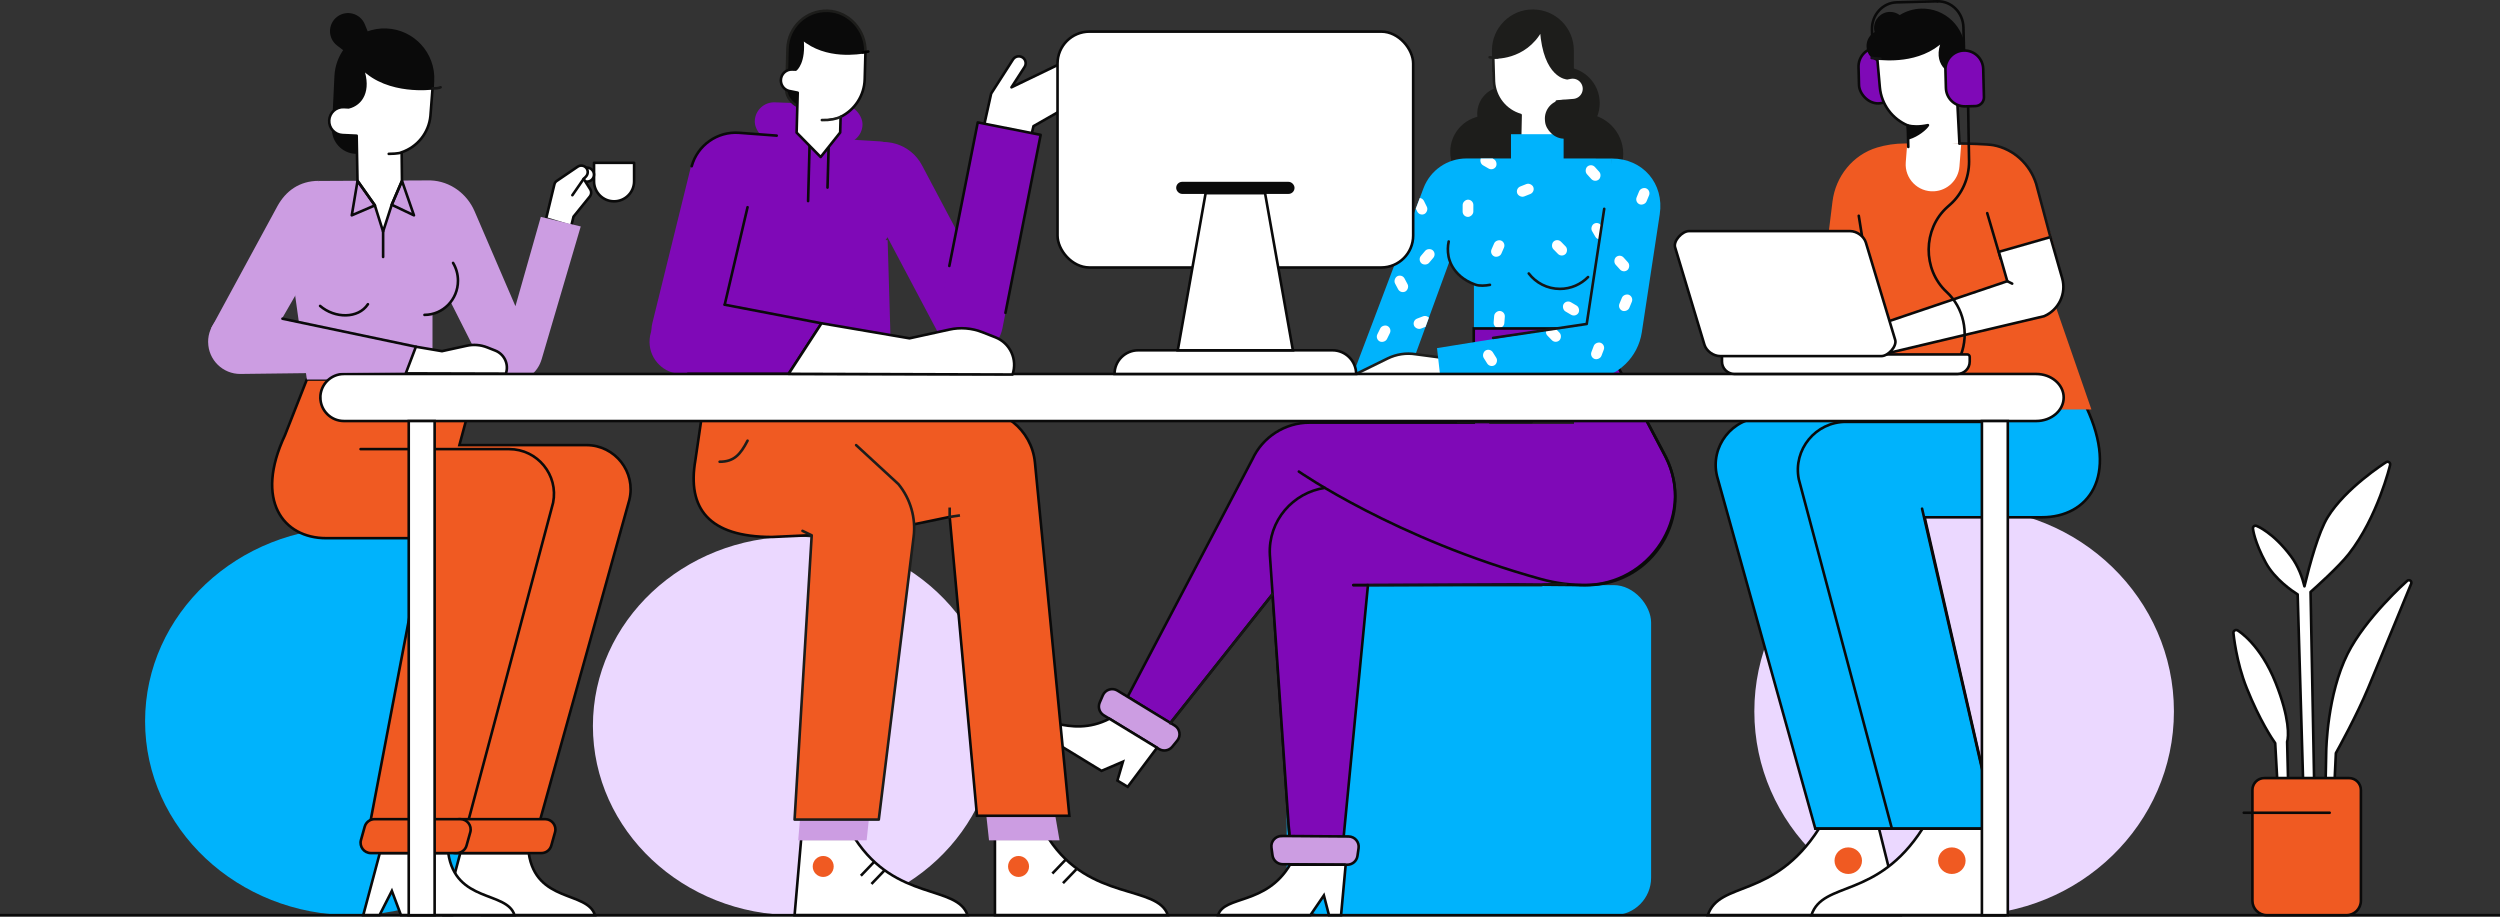 <?xml version="1.0" encoding="UTF-8"?>
<svg id="Layer_1" data-name="Layer 1" xmlns="http://www.w3.org/2000/svg" width="714.4" height="261.9" xmlns:xlink="http://www.w3.org/1999/xlink" viewBox="0 0 714.4 261.9">
  <rect x="0" y="0" width="714.4" height="261.9" fill="#333333" stroke="none"/>
  <defs>
    <clipPath id="clippath-1">
      <path d="M419.06,45.28c4.29,0,9.24,0,12.72,0v-6.94h15.04v6.94c5.78,0,13.81.02,13.81.02l-.44,26.36c-1.56,2.86-2.5,6.02-2.76,9.27l-1.01,12.87-35.23.07v-12.5c-3.18-1.12-5.74-3.57-6.99-6.68l-16.26,44.51h-15.93s24.78-65.45,24.78-65.45c1.93-5.09,6.8-8.47,12.25-8.47Z" style="fill: #00b3fc; stroke-width: 0px;"/>
    </clipPath>
    <clipPath id="clippath-3">
      <path d="M453.41,92.58l7.19-47.28h0c8.86,0,15.02,7.17,13.69,15.93l-5.13,33.75c-1.08,7.08-6.74,12.58-13.84,13.45l-43,5.8-1.68-14.75,42.78-6.9Z" style="fill: #00b3fc; stroke-width: 0px;"/>
    </clipPath>
    <clipPath id="clippath-5">
      <path d="M597.64,117.01l-15.51-44.71,4.97-1.55-5.25-18.25c-1.78-5.6-6.41-9.91-12.19-11.01-1.69-.32-3.41-.49-5.15-.49h-20.2c-2.71,0-5.37.4-7.92,1.16-6.94,2.09-11.86,8.26-12.74,15.45l-1.5,12.18,11.16,2.21,6.47,45h57.85Z" style="fill: #f05a22; stroke-width: 0px;"/>
    </clipPath>
  </defs>
  <rect x="367.69" y="167.2" width="104.13" height="94.32" rx="10.69" ry="10.69" style="fill: #00b3fc; stroke-width: 0px;"/>
  <ellipse cx="561.27" cy="203.28" rx="59.95" ry="58.25" style="fill: #ebd8ff; stroke-width: 0px;"/>
  <path d="M536.95,236.8l6.15,24.72h-55.08c3.3-9.92,18.75-4.41,31.77-24.72h17.15Z" style="fill: #fff; fill-rule: evenodd; stroke: #0a0a0a; stroke-miterlimit: 10; stroke-width: .75px;"/>
  <ellipse cx="528.16" cy="245.95" rx="3.93" ry="3.8" style="fill: #f05a22; stroke-width: 0px;"/>
  <path d="M566.55,236.8l6.15,24.72h-55.08c3.3-9.92,18.75-4.41,31.77-24.72h17.15Z" style="fill: #fff; fill-rule: evenodd; stroke: #0a0a0a; stroke-miterlimit: 10; stroke-width: .75px;"/>
  <ellipse cx="557.76" cy="245.95" rx="3.93" ry="3.8" style="fill: #f05a22; stroke-width: 0px;"/>
  <path d="M175.46,46.52h0c3.16,0,5.72,2.57,5.72,5.72v5.28h-11.45v-5.28c0-3.16,2.57-5.72,5.72-5.72Z" transform="translate(350.93 104.05) rotate(180)" style="fill: #fff; stroke: #0a0a0a; stroke-linecap: round; stroke-linejoin: round; stroke-width: .75px;"/>
  <circle cx="167.74" cy="49.91" r="2" style="fill: #fff; stroke: #0a0a0a; stroke-linecap: round; stroke-linejoin: round; stroke-width: .75px;"/>
  <path d="M156.15,62.05l2.28-9.39c.1-.39.33-.73.67-.96l5.97-4.06c.85-.58,2.01-.35,2.58.51h0c.47.72.39,1.67-.21,2.3l-.65.67,1.86,2.95c.42.66.37,1.51-.13,2.12l-4.63,5.72-.57,2.33" style="fill: #fff; stroke: #0a0a0a; stroke-linecap: round; stroke-linejoin: round; stroke-width: .75px;"/>
  <ellipse cx="100.52" cy="206.1" rx="59.06" ry="55.42" style="fill: #00b3fc; stroke-width: 0px;"/>
  <g>
    <g>
      <path d="M136.33,108.45h-48.65s-6.27,15.95-6.27,15.95c-8.76,18.63-.48,29.39,11.81,29.39h28.07s-15.83,83.01-15.83,83.01h48.19s26.19-93.94,26.19-93.94c1.96-7.97-4.07-15.67-12.28-15.67h-36.28s5.04-18.74,5.04-18.74Z" style="fill: #f05a22; fill-rule: evenodd;"/>
      <path d="M136.33,108.45h-48.65s-6.27,15.95-6.27,15.95c-8.76,18.63-.48,29.39,11.81,29.39h28.07s-15.83,83.01-15.83,83.01h48.19s26.19-93.94,26.19-93.94c1.96-7.97-4.07-15.67-12.28-15.67h-36.28s5.04-18.74,5.04-18.74Z" style="fill: none; fill-rule: evenodd; stroke: #0a0a0a; stroke-miterlimit: 10; stroke-width: .75px;"/>
    </g>
    <path d="M103.04,128.34h42.46c8.07,0,14.13,7.38,12.56,15.3l-24.83,93.17" style="fill: none; stroke: #0a0a0a; stroke-linecap: round; stroke-linejoin: round; stroke-width: .75px;"/>
  </g>
  <g>
    <path d="M438.04,3.07h0c-6.26,0-11.33,5.07-11.33,11.33l.1,5.86,22.56,10.14v-15.99c0-6.26-5.07-11.33-11.33-11.33Z" style="fill: #1d1d1b; stroke: #1d1d1b; stroke-miterlimit: 10; stroke-width: .75px;"/>
    <path d="M463.86,43.98c0,6.34-5.14,11.49-11.49,11.49-6.34,0-11.49-5.14-11.49-11.49,0-6.34,5.14-11.49,11.49-11.49s11.49,5.14,11.49,11.49Z" style="fill: #1d1d1b; stroke-width: 0px;"/>
    <circle cx="424.74" cy="43.37" r="10.32" style="fill: #1d1d1b; stroke-width: 0px;"/>
    <circle cx="429.9" cy="32.5" r="7.77" style="fill: #1d1d1b; stroke-width: 0px;"/>
    <circle cx="446.82" cy="29.47" r="10.32" style="fill: #1d1d1b; stroke-width: 0px;"/>
    <path d="M434.31,42.67l.21-9.8h0c-4.32-1.25-7.38-5.11-7.61-9.6l-.2-6.87s8.97.72,13.71-7.88c.93,13.59,7.44,13.83,7.44,13.83l.91-.18c2.56-.5,4.64,2.06,3.63,4.47h0c-.47,1.12-1.53,1.89-2.75,1.99l-4.77.38.12,7.81.06,5.88" style="fill: #fff; stroke: #1d1d1b; stroke-linecap: round; stroke-linejoin: round; stroke-width: .75px;"/>
    <g>
      <path d="M419.06,45.28c4.29,0,9.24,0,12.72,0v-6.94h15.04v6.94c5.78,0,13.81.02,13.81.02l-.44,26.36c-1.56,2.86-2.5,6.02-2.76,9.27l-1.01,12.87-35.23.07v-12.5c-3.18-1.12-5.74-3.57-6.99-6.68l-16.26,44.51h-15.93s24.78-65.45,24.78-65.45c1.93-5.09,6.8-8.47,12.25-8.47Z" style="fill: #00b3fc;"/>
      <g style="clip-path: url(#clippath-1);">
        <rect x="422.89" y="44.81" width="4.93" height="3.06" rx="1.53" ry="1.53" transform="translate(770.01 299.9) rotate(-149.88)" style="fill: #fff; stroke-width: 0px;"/>
        <rect x="433.4" y="52.84" width="4.93" height="3.06" rx="1.53" ry="1.53" transform="translate(861.08 -55.76) rotate(158.37)" style="fill: #fff; stroke-width: 0px;"/>
        <rect x="379.62" y="104.34" width="4.93" height="3.06" rx="1.53" ry="1.53" transform="translate(615.97 426.02) rotate(-141.64)" style="fill: #fff; stroke-width: 0px;"/>
        <rect x="366.37" y="111.44" width="4.93" height="3.06" rx="1.53" ry="1.53" transform="translate(343.53 497.88) rotate(-103.27)" style="fill: #fff; stroke-width: 0px;"/>
        <rect x="366.51" y="126.01" width="4.93" height="3.06" rx="1.53" ry="1.53" transform="translate(637.09 411.3) rotate(-152.45)" style="fill: #fff; stroke-width: 0px;"/>
        <rect x="452.76" y="47.92" width="4.93" height="3.06" rx="1.53" ry="1.53" transform="translate(186.74 -321.48) rotate(47.9)" style="fill: #fff; stroke-width: 0px;"/>
        <rect x="417.06" y="58" width="4.93" height="3.06" rx="1.53" ry="1.53" transform="translate(481 -359.72) rotate(90.27)" style="fill: #fff; stroke-width: 0px;"/>
        <rect x="403.49" y="57.41" width="4.93" height="3.06" rx="1.53" ry="1.53" transform="translate(278.31 -330.91) rotate(63.61)" style="fill: #fff; stroke-width: 0px;"/>
        <rect x="405.36" y="71.87" width="4.93" height="3.06" rx="1.53" ry="1.53" transform="translate(727.02 -190.84) rotate(130.18)" style="fill: #fff; stroke-width: 0px;"/>
        <rect x="397.97" y="79.59" width="4.93" height="3.06" rx="1.53" ry="1.53" transform="translate(284.69 -310.71) rotate(62.09)" style="fill: #fff; stroke-width: 0px;"/>
        <rect x="403.9" y="90.62" width="4.93" height="3.06" rx="1.53" ry="1.53" transform="translate(818.71 32.18) rotate(158.95)" style="fill: #fff; stroke-width: 0px;"/>
        <rect x="392.93" y="93.84" width="4.93" height="3.06" rx="1.53" ry="1.53" transform="translate(655.85 -217.03) rotate(116.26)" style="fill: #fff; stroke-width: 0px;"/>
        <rect x="454.3" y="64.52" width="4.93" height="3.06" rx="1.53" ry="1.53" transform="translate(284.58 -362.14) rotate(59.87)" style="fill: #fff; stroke-width: 0px;"/>
        <rect x="425.56" y="69.5" width="4.93" height="3.06" rx="1.53" ry="1.53" transform="translate(664.19 -292.94) rotate(113.56)" style="fill: #fff; stroke-width: 0px;"/>
        <rect x="443.17" y="69.29" width="4.93" height="3.06" rx="1.53" ry="1.53" transform="translate(706.39 439.08) rotate(-134.33)" style="fill: #fff; stroke-width: 0px;"/>
        <rect x="425.97" y="89.79" width="4.93" height="3.06" rx="1.53" ry="1.53" transform="translate(553.15 -328.61) rotate(94.51)" style="fill: #fff; stroke-width: 0px;"/>
        <rect x="465.19" y="61.93" width="4.93" height="3.06" rx="1.53" ry="1.53" transform="translate(586.58 -393.25) rotate(96.87)" style="fill: #fff; stroke-width: 0px;"/>
        <rect x="446.44" y="86.65" width="4.93" height="3.06" rx="1.53" ry="1.53" transform="translate(106.21 -214.88) rotate(30.37)" style="fill: #fff; stroke-width: 0px;"/>
      </g>
    </g>
    <path d="M436.86,78.15c2.05,2.68,5.28,4.4,8.91,4.4,3.15,0,5.99-1.3,8.03-3.38" style="fill: none; fill-rule: evenodd; stroke: #151515; stroke-linecap: round; stroke-linejoin: round; stroke-width: .75px;"/>
    <path d="M413.98,69.01c-.3,1.37-.31,2.79-.06,4.15,0,0,.63,5.69,7.7,8.19,1.13.4,2.79.31,4.15.05" style="fill: none; fill-rule: evenodd; stroke: #151515; stroke-linecap: round; stroke-linejoin: round; stroke-width: .75px;"/>
    <path d="M425.68,16.36c.44.11,1.03.12,2.25.04" style="fill: none; stroke: #1d1d1b; stroke-linecap: round; stroke-linejoin: round; stroke-width: .75px;"/>
    <rect x="441.85" y="28.87" width="9.93" height="10.35" rx="4.97" ry="4.97" transform="translate(-1.29 35.51) rotate(-4.54)" style="fill: #1d1d1b; stroke: #1d1d1b; stroke-miterlimit: 10; stroke-width: .75px;"/>
    <g>
      <path d="M456.54,93.85l18.98,35.71c.25.46.49.93.71,1.4,8.03,16.83-4.82,36.24-23.47,36.24l-19.83-.19-42.02.19-7.05,72.97h-15.29s-4.9-70.4-4.9-70.4l-29.25,36.9-12.19-7.55,35.64-67.85c2.93-6.4,9.32-10.5,16.35-10.5h46.92s0-26.91,0-26.91h35.42Z" style="fill: #7f09b7; fill-rule: evenodd;"/>
      <path d="M456.54,93.85l18.98,35.71c.25.46.49.93.71,1.4,8.03,16.83-4.82,36.24-23.47,36.24l-19.83-.19-42.02.19-7.05,72.97h-15.29s-4.9-70.4-4.9-70.4l-29.25,36.9-12.19-7.55,35.64-67.85c2.93-6.4,9.32-10.5,16.35-10.5h46.92s0-26.91,0-26.91h35.42Z" style="fill: none; fill-rule: evenodd; stroke: #0a0a0a; stroke-linecap: round; stroke-miterlimit: 10; stroke-width: .75px;"/>
    </g>
    <path d="M371.16,134.75s27.61,19.27,69.24,30.74c4.23,1.17,8.62,1.71,13.01,1.71h.14c18.91,0,31.06-20.07,22.3-36.82l-7.86-15" style="fill: none; stroke: #0a0a0a; stroke-linecap: round; stroke-linejoin: round; stroke-width: .75px;"/>
    <path d="M378.57,139.42c-8.97,1.31-16.24,9.27-15.69,19.2l5.6,80.69" style="fill: #7f09b7; stroke: #0a0a0a; stroke-linecap: round; stroke-linejoin: round; stroke-width: .75px;"/>
    <line x1="425.57" y1="120.76" x2="449.78" y2="120.76" style="fill: none; stroke: #231f20; stroke-miterlimit: 10; stroke-width: .75px;"/>
    <path d="M366.24,238.89l19.12.14c1.77.01,3.12,1.58,2.87,3.33l-.32,2.23c-.21,1.45-1.45,2.52-2.91,2.51l-18.5-.14c-1.45-.01-2.67-1.09-2.87-2.52l-.3-2.23c-.24-1.76,1.14-3.33,2.91-3.31Z" style="fill: #cc9de2; stroke: #0a0a0a; stroke-miterlimit: 10; stroke-width: .75px;"/>
    <path d="M319.35,197.36l16.32,9.96c1.51.92,1.86,2.96.74,4.33l-1.42,1.74c-.92,1.13-2.54,1.41-3.79.65l-15.79-9.64c-1.24-.76-1.73-2.31-1.16-3.64l.89-2.07c.7-1.63,2.69-2.27,4.2-1.34Z" style="fill: #cc9de2; stroke: #0a0a0a; stroke-miterlimit: 10; stroke-width: .75px;"/>
    <path d="M386.73,167.2h53.75c.7-.32,3.87-.25,6.93-.19" style="fill: none; stroke: #151515; stroke-linecap: round; stroke-linejoin: round; stroke-width: .75px;"/>
    <line x1="390.9" y1="167.2" x2="386.73" y2="167.2" style="fill: none; stroke: #0a0a0a; stroke-linecap: round; stroke-linejoin: round; stroke-width: .75px;"/>
    <line x1="334.4" y1="206.66" x2="363.66" y2="169.76" style="fill: #3655ba; stroke: #151515; stroke-linecap: round; stroke-linejoin: round; stroke-width: .75px;"/>
    <line x1="416.7" y1="120.62" x2="437.68" y2="120.62" style="fill: none; stroke: #151515; stroke-linecap: round; stroke-linejoin: round; stroke-width: .75px;"/>
    <path d="M411.9,102.2l-7.33-.97c-2.74-.44-5.54-.02-8.07,1.22l-9.4,4.61-1.34.67c-3,1.5-1.87,6.4,1.43,6.18l2.58-.17,22.54-.04" style="fill: #fff; stroke: #1d1d1b; stroke-miterlimit: 10; stroke-width: .75px;"/>
    <g>
      <path d="M453.41,92.58l7.19-47.28h0c8.86,0,15.02,7.17,13.69,15.93l-5.13,33.75c-1.08,7.08-6.74,12.58-13.84,13.45l-43,5.8-1.68-14.75,42.78-6.9Z" style="fill: #00b3fc;"/>
      <g style="clip-path: url(#clippath-3);">
        <rect x="460.96" y="73.78" width="4.93" height="3.06" rx="1.53" ry="1.53" transform="translate(208.63 -319.04) rotate(47.9)" style="fill: #fff; stroke-width: 0px;"/>
        <rect x="466.96" y="54.55" width="4.93" height="3.06" rx="1.53" ry="1.53" transform="translate(701.2 -355.97) rotate(112.54)" style="fill: #fff; stroke-width: 0px;"/>
        <rect x="462.04" y="84.97" width="4.93" height="3.06" rx="1.53" ry="1.53" transform="translate(722.49 -309.34) rotate(112.54)" style="fill: #fff; stroke-width: 0px;"/>
        <rect x="441.44" y="93.95" width="4.93" height="3.06" rx="1.53" ry="1.53" transform="translate(203.15 -289.5) rotate(45.84)" style="fill: #fff; stroke-width: 0px;"/>
        <rect x="454.09" y="98.76" width="4.93" height="3.06" rx="1.53" ry="1.53" transform="translate(713.16 -290.43) rotate(110.91)" style="fill: #fff; stroke-width: 0px;"/>
        <rect x="434.71" y="108.27" width="4.93" height="3.06" rx="1.53" ry="1.53" transform="translate(297.74 -318.84) rotate(57.88)" style="fill: #fff; stroke-width: 0px;"/>
        <rect x="423.31" y="100.74" width="4.93" height="3.06" rx="1.53" ry="1.53" transform="translate(286.02 -312.71) rotate(57.88)" style="fill: #fff; stroke-width: 0px;"/>
      </g>
    </g>
    <polyline points="458.42 59.68 453.42 92.58 426.68 96.56" style="fill: none; stroke: #151515; stroke-linecap: round; stroke-linejoin: round; stroke-width: .75px;"/>
    <path d="M384.54,247.1l-1.32,14.42h-3.45s-1.46-5.64-1.46-5.64l-3.85,5.64h-26.38c1.73-5.68,13.7-2.8,20.56-14.42h15.91Z" style="fill: #fff; fill-rule: evenodd; stroke: #0a0a0a; stroke-miterlimit: 10; stroke-width: .75px;"/>
    <path d="M131.53,243.78l-4.73,17.74h2.5s3.53-6.93,3.53-6.93l4.74,6.93h32.45c-2.13-6.98-16.86-3.45-18.93-17.74h-19.57Z" style="fill: #fff; fill-rule: evenodd; stroke: #0a0a0a; stroke-miterlimit: 10; stroke-width: .75px;"/>
    <path d="M108.53,243.78l-4.73,17.74h4.65s3.53-6.93,3.53-6.93l2.6,6.93h32.45c-2.13-6.98-16.86-3.45-18.93-17.74h-19.57Z" style="fill: #fff; fill-rule: evenodd; stroke: #0a0a0a; stroke-miterlimit: 10; stroke-width: .75px;"/>
    <path d="M330.62,213.69l-8.37,11.16-2.94-1.8,1.58-5.39-6.12,2.62-22.51-13.75c4.33-3.76,13.1,4.84,24.78-1.14l13.58,8.29Z" style="fill: #fff; fill-rule: evenodd; stroke: #0a0a0a; stroke-miterlimit: 10; stroke-width: .75px;"/>
  </g>
  <path d="M154.7,243.78h-24.49c-1.95,0-3.36-1.86-2.84-3.73l1.07-3.82c.35-1.27,1.51-2.15,2.84-2.15h24.49c1.95,0,3.36,1.86,2.84,3.73l-1.07,3.82c-.35,1.27-1.51,2.15-2.84,2.15Z" style="fill: #f05a22; stroke: #0a0a0a; stroke-miterlimit: 10; stroke-width: .75px;"/>
  <path d="M130.48,243.78h-24.49c-1.95,0-3.36-1.86-2.84-3.73l1.07-3.82c.35-1.27,1.51-2.15,2.84-2.15h24.49c1.95,0,3.36,1.86,2.84,3.73l-1.07,3.82c-.35,1.27-1.51,2.15-2.84,2.15Z" style="fill: #f05a22; stroke: #0a0a0a; stroke-miterlimit: 10; stroke-width: .75px;"/>
  <path d="M91.11,51.71l31.32-.16c.23,0,.46,0,.69.01,5.5.23,10.32,3.76,12.5,8.82l11.67,27.12,7.25-25.52,11.41,2.73-11.16,37.92c-2.35,7.98-13.24,8.97-16.99,1.54l-14.21-28.14-47.52-4.83,15.04-19.5Z" style="fill: #cc9de2; stroke-width: 0px;"/>
  <circle cx="120.45" cy="79.97" r="10.46" style="fill: #cc9de2; stroke-width: 0px;"/>
  <path d="M123.59,108.45h-35.9s-5.84-41.9-5.84-41.9h24.49c9.53,0,17.25,7.72,17.25,17.25v24.65Z" style="fill: #cc9de2; fill-rule: evenodd; stroke-width: 0px;"/>
  <g>
    <path d="M110.5,8.51c-1.99-.1-3.89.24-5.64.91l-.96-2.34c-1.2-2.92-4.85-3.9-7.35-1.98h0c-2.5,1.92-2.5,5.69,0,7.61l2.02,1.54c-1.53,2.11-2.49,4.68-2.63,7.48l-.71,14.87c-.18,3.68,2.67,6.81,6.35,6.99l22.04-18.37.1-2.16c.37-7.67-5.55-14.19-13.22-14.55Z" style="fill: #0a0a0a; stroke-width: 0px;"/>
    <path d="M110.5,8.51c-1.99-.1-3.89.24-5.64.91l-.96-2.34c-1.2-2.92-4.85-3.9-7.35-1.98h0c-2.5,1.92-2.5,5.69,0,7.61l2.02,1.54c-1.53,2.11-2.49,4.68-2.63,7.48l-.71,14.87c-.18,3.68,2.67,6.81,6.35,6.99l22.04-18.37.1-2.16c.37-7.67-5.55-14.19-13.22-14.55Z" style="fill: none; stroke: #0a0a0a; stroke-linecap: round; stroke-linejoin: round; stroke-width: .75px;"/>
  </g>
  <g>
    <path d="M109.48,66.14l2.46-7.63,2.93-6.83-.09-8.17c4.5-1.52,7.75-5.56,8.22-10.35l.61-7.93s-12.67,1.75-20.05-5.73c2.28,6.5-.32,10.3-3.94,11.18l-1.36-.07c-2.21-.11-4.08,1.59-4.19,3.8h0c-.11,2.2,1.59,4.07,3.8,4.18l4.05.19.24,12.89,4.96,7.01,2.34,7.45Z" style="fill: #fff; stroke: #0a0a0a; stroke-linecap: round; stroke-linejoin: round; stroke-width: .75px;"/>
    <path d="M123.61,25.23c.8.04,1.75-.01,2.29-.29" style="fill: none; fill-rule: evenodd; stroke: #151515; stroke-linecap: round; stroke-linejoin: round; stroke-width: .75px;"/>
  </g>
  <path d="M114.69,43.6s-.98.35-3.6.37" style="fill: none; stroke: #0a0a0a; stroke-linecap: round; stroke-linejoin: round; stroke-width: .75px;"/>
  <polygon points="102.17 51.68 100.52 61.53 107.13 58.69 102.17 51.68" style="fill: none; stroke: #0a0a0a; stroke-linecap: round; stroke-linejoin: round; stroke-width: .75px;"/>
  <polygon points="114.87 51.68 118.29 61.53 111.94 58.51 114.87 51.68" style="fill: none; stroke: #0a0a0a; stroke-linecap: round; stroke-linejoin: round; stroke-width: .75px;"/>
  <line x1="109.48" y1="66.14" x2="109.48" y2="73.43" style="fill: none; stroke: #0a0a0a; stroke-linecap: round; stroke-linejoin: round; stroke-width: .75px;"/>
  <path d="M91.11,51.68c-5.65,0-9.47,3-11.77,7.11l-19.01,35.02,14.76,6.74,13.49-23.37" style="fill: #cc9de2; stroke-width: 0px;"/>
  <path d="M129.47,75.13c.89,1.48,1.4,3.22,1.4,5.09,0,5.39-4.28,9.76-9.57,9.76" style="fill: none; fill-rule: evenodd; stroke: #0a0a0a; stroke-linecap: round; stroke-linejoin: round; stroke-width: .75px;"/>
  <g>
    <g>
      <path d="M537.31,99.23h52.14l6.72,17.09c9.39,19.97.52,31.5-12.66,31.5h-33.52s20.4,88.97,20.4,88.97h-51.65s-28.07-100.69-28.07-100.69c-2.1-8.54,4.37-16.8,13.17-16.8h38.88s-5.4-20.09-5.4-20.09Z" style="fill: #00b3fc; fill-rule: evenodd;"/>
      <path d="M537.31,99.23h52.14l6.72,17.09c9.39,19.97.52,31.5-12.66,31.5h-33.52s20.4,88.97,20.4,88.97h-51.65s-28.07-100.69-28.07-100.69c-2.1-8.54,4.37-16.8,13.17-16.8h38.88s-5.4-20.09-5.4-20.09Z" style="fill: none; fill-rule: evenodd; stroke: #0a0a0a; stroke-miterlimit: 10; stroke-width: .75px;"/>
    </g>
    <path d="M572.99,120.55h-45.51c-8.65,0-15.14,7.91-13.46,16.39l26.61,99.86" style="fill: none; stroke: #0a0a0a; stroke-linecap: round; stroke-linejoin: round; stroke-width: .75px;"/>
    <polyline points="518.74 236.8 570.31 236.8 549.25 145.36" style="fill: none; stroke: #0a0a0a; stroke-linecap: round; stroke-linejoin: round; stroke-width: .75px;"/>
  </g>
  <g>
    <rect x="553.1" y="69.85" width="31.06" height="6.96" rx="3.48" ry="3.48" transform="translate(1137.26 146.66) rotate(180)" style="fill: #eef3fc; stroke-width: 0px;"/>
    <path d="M535.06,13.26l-.12-4.79c-.11-4.2,3.04-7.69,7.03-7.8l11.69-.3" style="fill: none; stroke: #0a0a0a; stroke-linecap: round; stroke-linejoin: round; stroke-width: .75px;"/>
    <rect x="531.16" y="13.6" width="10.8" height="15.95" rx="5.4" ry="5.4" transform="translate(-.38 13.96) rotate(-1.49)" style="fill: #7f09b7; stroke: #0a0a0a; stroke-linecap: round; stroke-linejoin: round; stroke-width: .75px;"/>
    <path d="M549.02,2.46h0c-2.2.06-4.32.71-6.16,1.85-.8-.6-1.79-.94-2.87-.91-2.53.07-4.52,2.17-4.46,4.7,0,.37.06.72.15,1.06-1.42.82-2.35,2.37-2.3,4.12h0c.05,1.65.97,3.14,2.43,3.92l1.54.82,19.98,12.27c3.39-1.53,4.54-4.18,4.46-7.09l-.23-8.83c-.18-6.75-5.79-12.08-12.54-11.91Z" style="fill: #0a0a0a; stroke-width: 0px;"/>
    <g>
      <path d="M597.64,117.01l-15.51-44.71,4.97-1.55-5.25-18.25c-1.78-5.6-6.41-9.91-12.19-11.01-1.69-.32-3.41-.49-5.15-.49h-20.2c-2.71,0-5.37.4-7.92,1.16-6.94,2.09-11.86,8.26-12.74,15.45l-1.5,12.18,11.16,2.21,6.47,45h57.85Z" style="fill: #f05a22;"/>
      <g style="clip-path: url(#clippath-5);">
        <path d="M552.72,54.66h0c3.83-.23,6.91-3.25,7.21-7.08l.6-7.63-15.51.94-.43,5.49c-.37,4.66,3.47,8.57,8.14,8.28Z" style="fill: #fff; stroke-width: 0px;"/>
      </g>
    </g>
    <g>
      <path d="M559.93,41l-.7-13.58,1.08-.37c1.44-.49,2.36-1.9,2.22-3.42h0c-.16-1.82-1.77-3.16-3.58-3l-1.1.1s-5.7-2.15-2.57-9.26c-6.86,6.62-17,5.37-18.83,5.24l.73,8.22c.45,5.01,3.65,9.1,7.98,10.92l.15,6.14" style="fill: #fff; stroke: #0a0a0a; stroke-linecap: round; stroke-linejoin: round; stroke-width: .75px;"/>
      <path d="M545.17,35.86c1.41.36,3.32.43,5.75-.09-.71,1.1-2.95,2.93-5.38,3.68l-.37-3.59Z" style="fill: #0a0a0a; stroke: #0a0a0a; stroke-linecap: round; stroke-linejoin: round; stroke-width: .75px;"/>
      <path d="M534.84,16.58s1.11.11,2.49.21" style="fill: none; stroke: #151515; stroke-linecap: round; stroke-linejoin: round; stroke-width: .75px;"/>
    </g>
    <line x1="571.7" y1="73.92" x2="567.87" y2="60.91" style="fill: #fff; stroke: #0a0a0a; stroke-linecap: round; stroke-linejoin: round; stroke-width: .75px;"/>
    <path d="M589.28,79.47l-3.35-11.72-14.73,4.21,2.4,8.39-35.23,11.9c-4.76-.58-9.44.4-14.82,5.68l-2.81,3.35,12.14.47,5.81-.65,45.45-10.75c4.2-1.82,6.4-6.48,5.14-10.88Z" style="fill: #fff; stroke: #0a0a0a; stroke-linecap: round; stroke-linejoin: round; stroke-width: .75px;"/>
    <line x1="575" y1="81.05" x2="573.6" y2="80.35" style="fill: #fff; stroke: #0a0a0a; stroke-linecap: round; stroke-linejoin: round; stroke-width: .75px;"/>
    <path d="M585.93,67.75l-4.08-15.25c-1.78-5.6-6.41-9.91-12.19-11.01-1.69-.32-8-.49-9.73-.49" style="fill: none; stroke: #151515; stroke-linecap: round; stroke-linejoin: round; stroke-width: .75px;"/>
    <line x1="531.16" y1="61.66" x2="532.33" y2="68.98" style="fill: none; stroke: #0a0a0a; stroke-linecap: round; stroke-linejoin: round; stroke-width: .75px;"/>
    <path d="M553.65.38c3.99-.1,7.31,3.22,7.42,7.42l.19,7.39" style="fill: none; stroke: #0a0a0a; stroke-linecap: round; stroke-linejoin: round; stroke-width: .75px;"/>
    <path d="M561.39,14.44h0c2.98,0,5.4,2.42,5.4,5.4v8.06c0,1.38-1.12,2.5-2.5,2.5h-2.9c-2.98,0-5.4-2.42-5.4-5.4v-5.16c0-2.98,2.42-5.4,5.4-5.4Z" transform="translate(-.39 14.6) rotate(-1.49)" style="fill: #7f09b7; stroke: #0a0a0a; stroke-linecap: round; stroke-linejoin: round; stroke-width: .75px;"/>
    <path d="M562.42,30.67l.26,15.49c0,4.74-1.97,9.24-5.36,12.25l-.82.73c-7.06,6.27-7.16,17.89-.22,24.3h0c4.81,4.44,6.44,11.69,4.07,18.01l-2.18,5.81" style="fill: none; stroke: #0a0a0a; stroke-linecap: round; stroke-linejoin: round; stroke-width: .75px;"/>
  </g>
  <ellipse cx="227.06" cy="207.44" rx="57.63" ry="54.08" style="fill: #ebd8ff; stroke-width: 0px;"/>
  <g>
    <path d="M219,149.09s-6.82-.52-10.62,1.06" style="fill: none; stroke: #1d1d1b; stroke-miterlimit: 10; stroke-width: .75px;"/>
    <path d="M212.95,39.23h37.26c4.25,0,7.7,3.45,7.7,7.7v5.92c0,14.53-11.8,26.33-26.33,26.33h0c-14.53,0-26.33-11.8-26.33-26.33v-5.92c0-4.25,3.45-7.7,7.7-7.7Z" transform="translate(4.02 -13.95) rotate(3.48)" style="fill: #7f09b7; stroke-width: 0px;"/>
    <path d="M281.21,35.83l2.02-9.09,6.24-9.74c.52-.82,1.57-1.13,2.46-.74h0c1.11.49,1.51,1.85.86,2.87l-3.75,5.82,13.68-6.61c1.3-.63,2.9-.09,3.2,1.07l.86,3.3c.93,3.57-.96,7.35-4.76,9.52l-6.69,3.82-1,4.18" style="fill: #fff; stroke: #0a0a0a; stroke-linecap: round; stroke-linejoin: round; stroke-width: .75px;"/>
    <path d="M201.26,36.44h0c5.06,0,9.17,4.11,9.17,9.17v45.96c0,7.09-5.76,12.85-12.85,12.85h-5.49v-58.81c0-5.06,4.11-9.17,9.17-9.17Z" transform="translate(379.81 186.99) rotate(-166.15)" style="fill: #7f09b7; stroke-width: 0px;"/>
    <path d="M256.26,36.52h5.84c6.89,0,12.49,5.6,12.49,12.49v46.32c0,5.06-4.11,9.17-9.17,9.17h0c-5.06,0-9.17-4.11-9.17-9.17v-58.81h0Z" transform="translate(-2.13 132.44) rotate(-27.91)" style="fill: #7f09b7; stroke-width: 0px;"/>
    <path d="M282.02,36.13h0c5.06,0,9.17,4.11,9.17,9.17v56.46h-18.34v-56.46c0-5.06,4.11-9.17,9.17-9.17Z" transform="translate(545.29 191.33) rotate(-168.8)" style="fill: #7f09b7; stroke-width: 0px;"/>
    <polygon points="209.29 65.93 200.52 121.15 231.58 121.15 255.13 118.65 253.65 68.63 209.29 65.93" style="fill: #7f09b7; stroke-width: 0px;"/>
    <rect x="215.69" y="29.6" width="30.8" height="11.05" rx="5.52" ry="5.52" transform="translate(460.72 78.74) rotate(-177.89)" style="fill: #7f09b7; stroke-width: 0px;"/>
    <line x1="231.34" y1="41.77" x2="230.92" y2="57.46" style="fill: none; stroke: #0a0a0a; stroke-linecap: round; stroke-linejoin: round; stroke-width: .75px;"/>
    <line x1="236.79" y1="41.91" x2="236.47" y2="53.6" style="fill: none; stroke: #0a0a0a; stroke-linecap: round; stroke-linejoin: round; stroke-width: .75px;"/>
    <g>
      <path d="M227.85,30.29c-1.55-.75-3.19-2.64-3.14-4.48l.32-11.89c.17-6.15,5.29-11.01,11.44-10.84h0c6.15.17,11,5.63,10.83,11.78" style="fill: #0a0a0a; stroke: #1d1d1b; stroke-linecap: round; stroke-linejoin: round; stroke-width: .75px;"/>
      <g>
        <path d="M240.09,37.87l.12-4.47c3.98-1.97,6.76-6.01,6.89-10.76l.21-7.78c-1.72.23-11.19,2-18.05-3.84.76,6.85-1.88,8.87-1.88,8.87l-1.04-.03c-1.72-.05-3.16,1.31-3.2,3.03h0c-.04,1.44.91,2.71,2.29,3.09l2.52.51-.31,11.4,6.87,6.98,5.57-7Z" style="fill: #fff;"/>
        <path d="M240.09,37.87l.12-4.47c3.98-1.97,6.76-6.01,6.89-10.76l.21-7.78c-1.72.23-11.19,2-18.05-3.84.76,6.85-1.88,8.87-1.88,8.87l-1.04-.03c-1.72-.05-3.16,1.31-3.2,3.03h0c-.04,1.44.91,2.71,2.29,3.09l2.52.51-.31,11.4,6.87,6.98,5.57-7Z" style="fill: none; stroke: #0a0a0a; stroke-linecap: round; stroke-linejoin: round; stroke-width: .75px;"/>
      </g>
      <path d="M240.21,33.4c-1.25.57-3,.97-5.35.91" style="fill: #1d1d1b; stroke: #1d1d1b; stroke-linecap: round; stroke-linejoin: round; stroke-width: .75px;"/>
      <path d="M248.12,14.73s-1.02.16-1.63.24" style="fill: none; stroke: #000; stroke-linecap: round; stroke-linejoin: round; stroke-width: .75px;"/>
    </g>
    <path d="M284.31,239.68v21.84h49.43c-2.96-8.76-22.35-3.9-34.04-21.84h-15.39Z" style="fill: #fff; fill-rule: evenodd; stroke: #0a0a0a; stroke-miterlimit: 10; stroke-width: .75px;"/>
    <path d="M228.95,239.68l-1.89,21.84h49.43c-2.96-8.76-20.46-3.9-32.15-21.84h-15.39Z" style="fill: #fff; fill-rule: evenodd; stroke: #0a0a0a; stroke-miterlimit: 10; stroke-width: .75px;"/>
    <polygon points="281.86 233.11 282.62 240.14 302.77 240.14 301.57 233.17 281.86 233.11" style="fill: #cc9de2; fill-rule: evenodd; stroke-width: 0px;"/>
    <polygon points="248.4 233.11 247.65 240.14 228.09 240.14 228.69 233.17 248.4 233.11" style="fill: #cc9de2; fill-rule: evenodd; stroke-width: 0px;"/>
    <path d="M255.13,118.65l21.75-1.49c9.39-1.24,17.94,5.55,18.86,14.98l9.84,100.97h-26.4s-7.8-85.4-7.8-85.4l-21.07,4.37-29.71,1.37c-18.13,0-24.27-8.22-21.89-21.94l1.8-12.34h31.05s23.55-.52,23.55-.52Z" style="fill: #f05a22; stroke: #0a0a0a; stroke-miterlimit: 10; stroke-width: .75px;"/>
    <circle cx="291.06" cy="247.6" r="3" style="fill: #f05a22; stroke-width: 0px;"/>
    <circle cx="235.24" cy="247.6" r="3" style="fill: #f05a22; stroke-width: 0px;"/>
    <line x1="249.83" y1="246.25" x2="246" y2="250.25" style="fill: #000; stroke: #0a0a0a; stroke-miterlimit: 10; stroke-width: .75px;"/>
    <line x1="252.87" y1="248.6" x2="249.03" y2="252.6" style="fill: #000; stroke: #0a0a0a; stroke-miterlimit: 10; stroke-width: .75px;"/>
    <line x1="304.55" y1="245.63" x2="300.72" y2="249.62" style="fill: #000; stroke: #0a0a0a; stroke-miterlimit: 10; stroke-width: .75px;"/>
    <line x1="307.6" y1="248.38" x2="303.76" y2="252.37" style="fill: #000; stroke: #0a0a0a; stroke-miterlimit: 10; stroke-width: .75px;"/>
    <polyline points="274.32 147.28 271.38 147.71 271.38 145.03" style="fill: #f05a22; stroke: #1d1d1b; stroke-miterlimit: 10; stroke-width: .75px;"/>
    <path d="M213.62,125.93c-2.09,4.05-3.93,6.02-7.98,6.02" style="fill: none; stroke: #1d1d1b; stroke-linecap: round; stroke-miterlimit: 10; stroke-width: .75px;"/>
    <path d="M210.44,63.45h18.34v58.81c0,5.06-4.11,9.17-9.17,9.17h0c-5.06,0-9.17-4.11-9.17-9.17v-58.81h0Z" transform="translate(314.85 -123.14) rotate(89.43)" style="fill: #7f09b7; stroke-width: 0px;"/>
    <polyline points="196.54 106.84 225.36 106.83 234.76 92.39 207.09 87.07" style="fill: none; stroke: #0a0a0a; stroke-linecap: round; stroke-linejoin: round; stroke-width: .75px;"/>
    <line x1="213.62" y1="59.21" x2="207.09" y2="87.07" style="fill: none; stroke: #0a0a0a; stroke-linecap: round; stroke-linejoin: round; stroke-width: .75px;"/>
    <polyline points="271.28 76 279.4 34.98 297.38 38.54 287.32 89.4" style="fill: none; stroke: #0a0a0a; stroke-linecap: round; stroke-linejoin: round; stroke-width: .75px;"/>
    <path d="M221.95,38.76l-10.72-.81c-6.22-.47-11.91,3.53-13.57,9.55" style="fill: none; stroke: #0a0a0a; stroke-linecap: round; stroke-linejoin: round; stroke-width: .75px;"/>
    <path d="M244.65,127.2l12.09,11.15c3.44,4.21,5.01,9.64,4.34,15.03l-9.96,80.82h-24.06s4.89-81.23,4.89-81.23l-2.63-1.27" style="fill: #f05a22; stroke: #1d1d1b; stroke-linecap: round; stroke-linejoin: round; stroke-width: .75px;"/>
  </g>
  <line y1="261.52" x2="714.4" y2="261.52" style="fill: #fff; stroke: #0a0a0a; stroke-miterlimit: 10; stroke-width: .75px;"/>
  <g>
    <path d="M659.26,238.34c-.38-.02-.69-.34-.7-.72l-1.98-67.76c-1.41-.88-6.51-4.29-9.1-9.05-3.28-6.01-3.67-9.62-3.68-9.77-.03-.26.09-.51.29-.67.13-.1.29-.15.45-.15.09,0,.18.02.27.05.19.07,4.74,1.88,9.81,8.63,2.15,2.86,3.3,6.17,3.9,8.65,1.57-6.56,4.05-15.55,6.65-19.77,5.13-8.34,16.23-15.41,16.7-15.71.12-.08.26-.12.4-.12.15,0,.31.04.44.14.25.17.36.48.29.78-.03.15-3.53,14.85-11.81,25.44-2.85,3.65-9.49,9.59-10.92,10.85l1.29,68.52c0,.21-.08.41-.23.56-.14.13-.33.21-.52.21-.02,0-1.55-.1-1.55-.1Z" style="fill: #fff; stroke: #0a0a0a; stroke-linecap: round; stroke-linejoin: round; stroke-width: .75px;"/>
    <path d="M652.05,232.56c-.14,0-.27-.04-.4-.11-.23-.14-.39-.38-.4-.65l-1.09-19.44c-.77-1.08-4.39-6.41-8.13-15.72-3.03-7.54-3.77-15.41-3.81-15.74-.03-.3.12-.59.37-.75.13-.08.28-.12.42-.12s.28.04.41.11c.26.16,6.48,3.93,10.87,14.98,4.06,10.2,3.72,15.43,3.28,16.85l.47,19.15c0,.31-.16.59-.44.73l-1.2.61c-.12.06-.24.09-.37.09Z" style="fill: #fff; stroke: #0a0a0a; stroke-linecap: round; stroke-linejoin: round; stroke-width: .75px;"/>
    <path d="M665.97,232.61c-.11,0-.23-.04-.33-.1l-.88-.52c-.22-.13-.35-.37-.35-.63l.33-16.55c.01-.66.28-16.36,6.13-28.02,5.12-10.19,16.54-20.39,17.02-20.82.14-.13.32-.18.5-.18.14,0,.27.05.39.13.27.19.37.54.25.85,0,0-8.52,20.79-12.31,29.85-3.33,7.96-8.5,17.3-9.22,18.59l-.78,16.71c0,.25-.15.47-.37.59-.11.06-.24.09-.36.08Z" style="fill: #fff; stroke: #0a0a0a; stroke-linecap: round; stroke-linejoin: round; stroke-width: .75px;"/>
    <g>
      <path d="M647.05,222.34h24.2c1.88,0,3.4,1.52,3.4,3.4v31.66c0,2.28-1.85,4.12-4.12,4.12h-22.76c-2.28,0-4.12-1.85-4.12-4.12v-31.66c0-1.88,1.52-3.4,3.4-3.4Z" style="fill: #f05a22; stroke: #0a0a0a; stroke-miterlimit: 10; stroke-width: .75px;"/>
      <line x1="641.18" y1="232.25" x2="665.72" y2="232.25" style="fill: none; stroke: #0a0a0a; stroke-linecap: round; stroke-linejoin: round; stroke-width: .75px;"/>
    </g>
  </g>
  <path d="M91.54,113.59c0-3.71,3.01-6.72,6.72-6.72h483.61c4.33,0,7.85,3.01,7.85,6.72h0c0,3.71-3.51,6.72-7.85,6.72H98.27c-3.71,0-6.72-3.01-6.72-6.72h0Z" style="fill: #fff; stroke: #0a0a0a; stroke-miterlimit: 10; stroke-width: .75px;"/>
  <rect x="566.35" y="120.31" width="7.4" height="141.21" style="fill: #fff; stroke: #0a0a0a; stroke-miterlimit: 10; stroke-width: .75px;"/>
  <rect x="116.8" y="120.31" width="7.4" height="141.21" style="fill: #fff; stroke: #0a0a0a; stroke-miterlimit: 10; stroke-width: .75px;"/>
  <g>
    <rect x="302.2" y="9.03" width="101.63" height="67.41" rx="9.12" ry="9.12" style="fill: #fff; stroke: #0a0a0a; stroke-miterlimit: 10; stroke-width: .75px;"/>
    <path d="M325.25,100.1h55.52c3.73,0,6.76,3.03,6.76,6.76h-69.04c0-3.73,3.03-6.76,6.76-6.76Z" style="fill: #fff; stroke: #0a0a0a; stroke-miterlimit: 10; stroke-width: .75px;"/>
    <polygon points="369.46 100.1 336.56 100.1 344.52 55.2 361.5 55.2 369.46 100.1" style="fill: #fff; stroke: #0a0a0a; stroke-miterlimit: 10; stroke-width: .75px;"/>
    <rect x="336.48" y="52.33" width="33.07" height="2.71" rx="1.35" ry="1.35" style="fill: #0a0a0a; stroke: #0a0a0a; stroke-miterlimit: 10; stroke-width: .75px;"/>
  </g>
  <path d="M225.36,106.83l9.4-14.45,25.14,4.3,11.34-2.49c3.16-.71,6.46-.45,9.48.74l3.72,1.46c4.22,1.65,6.38,6.34,4.9,10.63h0s-64-.19-64-.19Z" style="fill: #fff; stroke: #0a0a0a; stroke-linecap: round; stroke-linejoin: round; stroke-width: .75px;"/>
  <path d="M59.47,97.78h0c-.05-5.06,4.01-9.21,9.08-9.26l50.31,10.56-2.33,7.19-47.79.59c-5.06.05-9.21-4.01-9.26-9.08Z" style="fill: #cc9de2; stroke-width: 0px;"/>
  <g>
    <path d="M562.87,101.98v1.35c0,1.95-1.58,3.53-3.53,3.53h-63.74c-1.95,0-3.53-1.58-3.53-3.53v-1.35c0-.39.32-.7.71-.7h69.38c.39,0,.71.32.71.7Z" style="fill: #fff; fill-rule: evenodd; stroke: #0a0a0a; stroke-linecap: round; stroke-linejoin: round; stroke-width: .75px;"/>
    <path d="M533.19,69.31l8.38,27.82c.54,1.81-2.01,4.63-3.96,4.63h-46.04c-1.95,0-3.97-1.46-4.52-3.27l-8.38-27.83c-.54-1.81,2.01-4.62,3.96-4.62h46.04c1.95,0,3.97,1.47,4.52,3.27Z" style="fill: #fff; fill-rule: evenodd; stroke: #0a0a0a; stroke-linecap: round; stroke-linejoin: round; stroke-width: .75px;"/>
  </g>
  <path d="M91.47,87.42c4.2,3.61,10.9,3.71,13.66-.48h.01" style="fill: none; stroke: #0a0a0a; stroke-linecap: round; stroke-linejoin: round; stroke-width: .75px;"/>
  <line x1="118.85" y1="99.08" x2="80.72" y2="91.07" style="fill: none; stroke: #0a0a0a; stroke-linecap: round; stroke-linejoin: round; stroke-width: .75px;"/>
  <path d="M115.96,106.68l2.89-7.6,7.45,1.27,7.03-1.54c1.96-.44,4-.28,5.88.46l2.31.91c2.62,1.03,3.96,3.93,3.04,6.59h0s-28.61-.08-28.61-.08Z" style="fill: #fff; stroke: #0a0a0a; stroke-linecap: round; stroke-linejoin: round; stroke-width: .75px;"/>
  <line x1="163.56" y1="55.78" x2="166.79" y2="51.11" style="fill: #fff; stroke: #0a0a0a; stroke-linecap: round; stroke-linejoin: round; stroke-width: .75px;"/>
</svg>